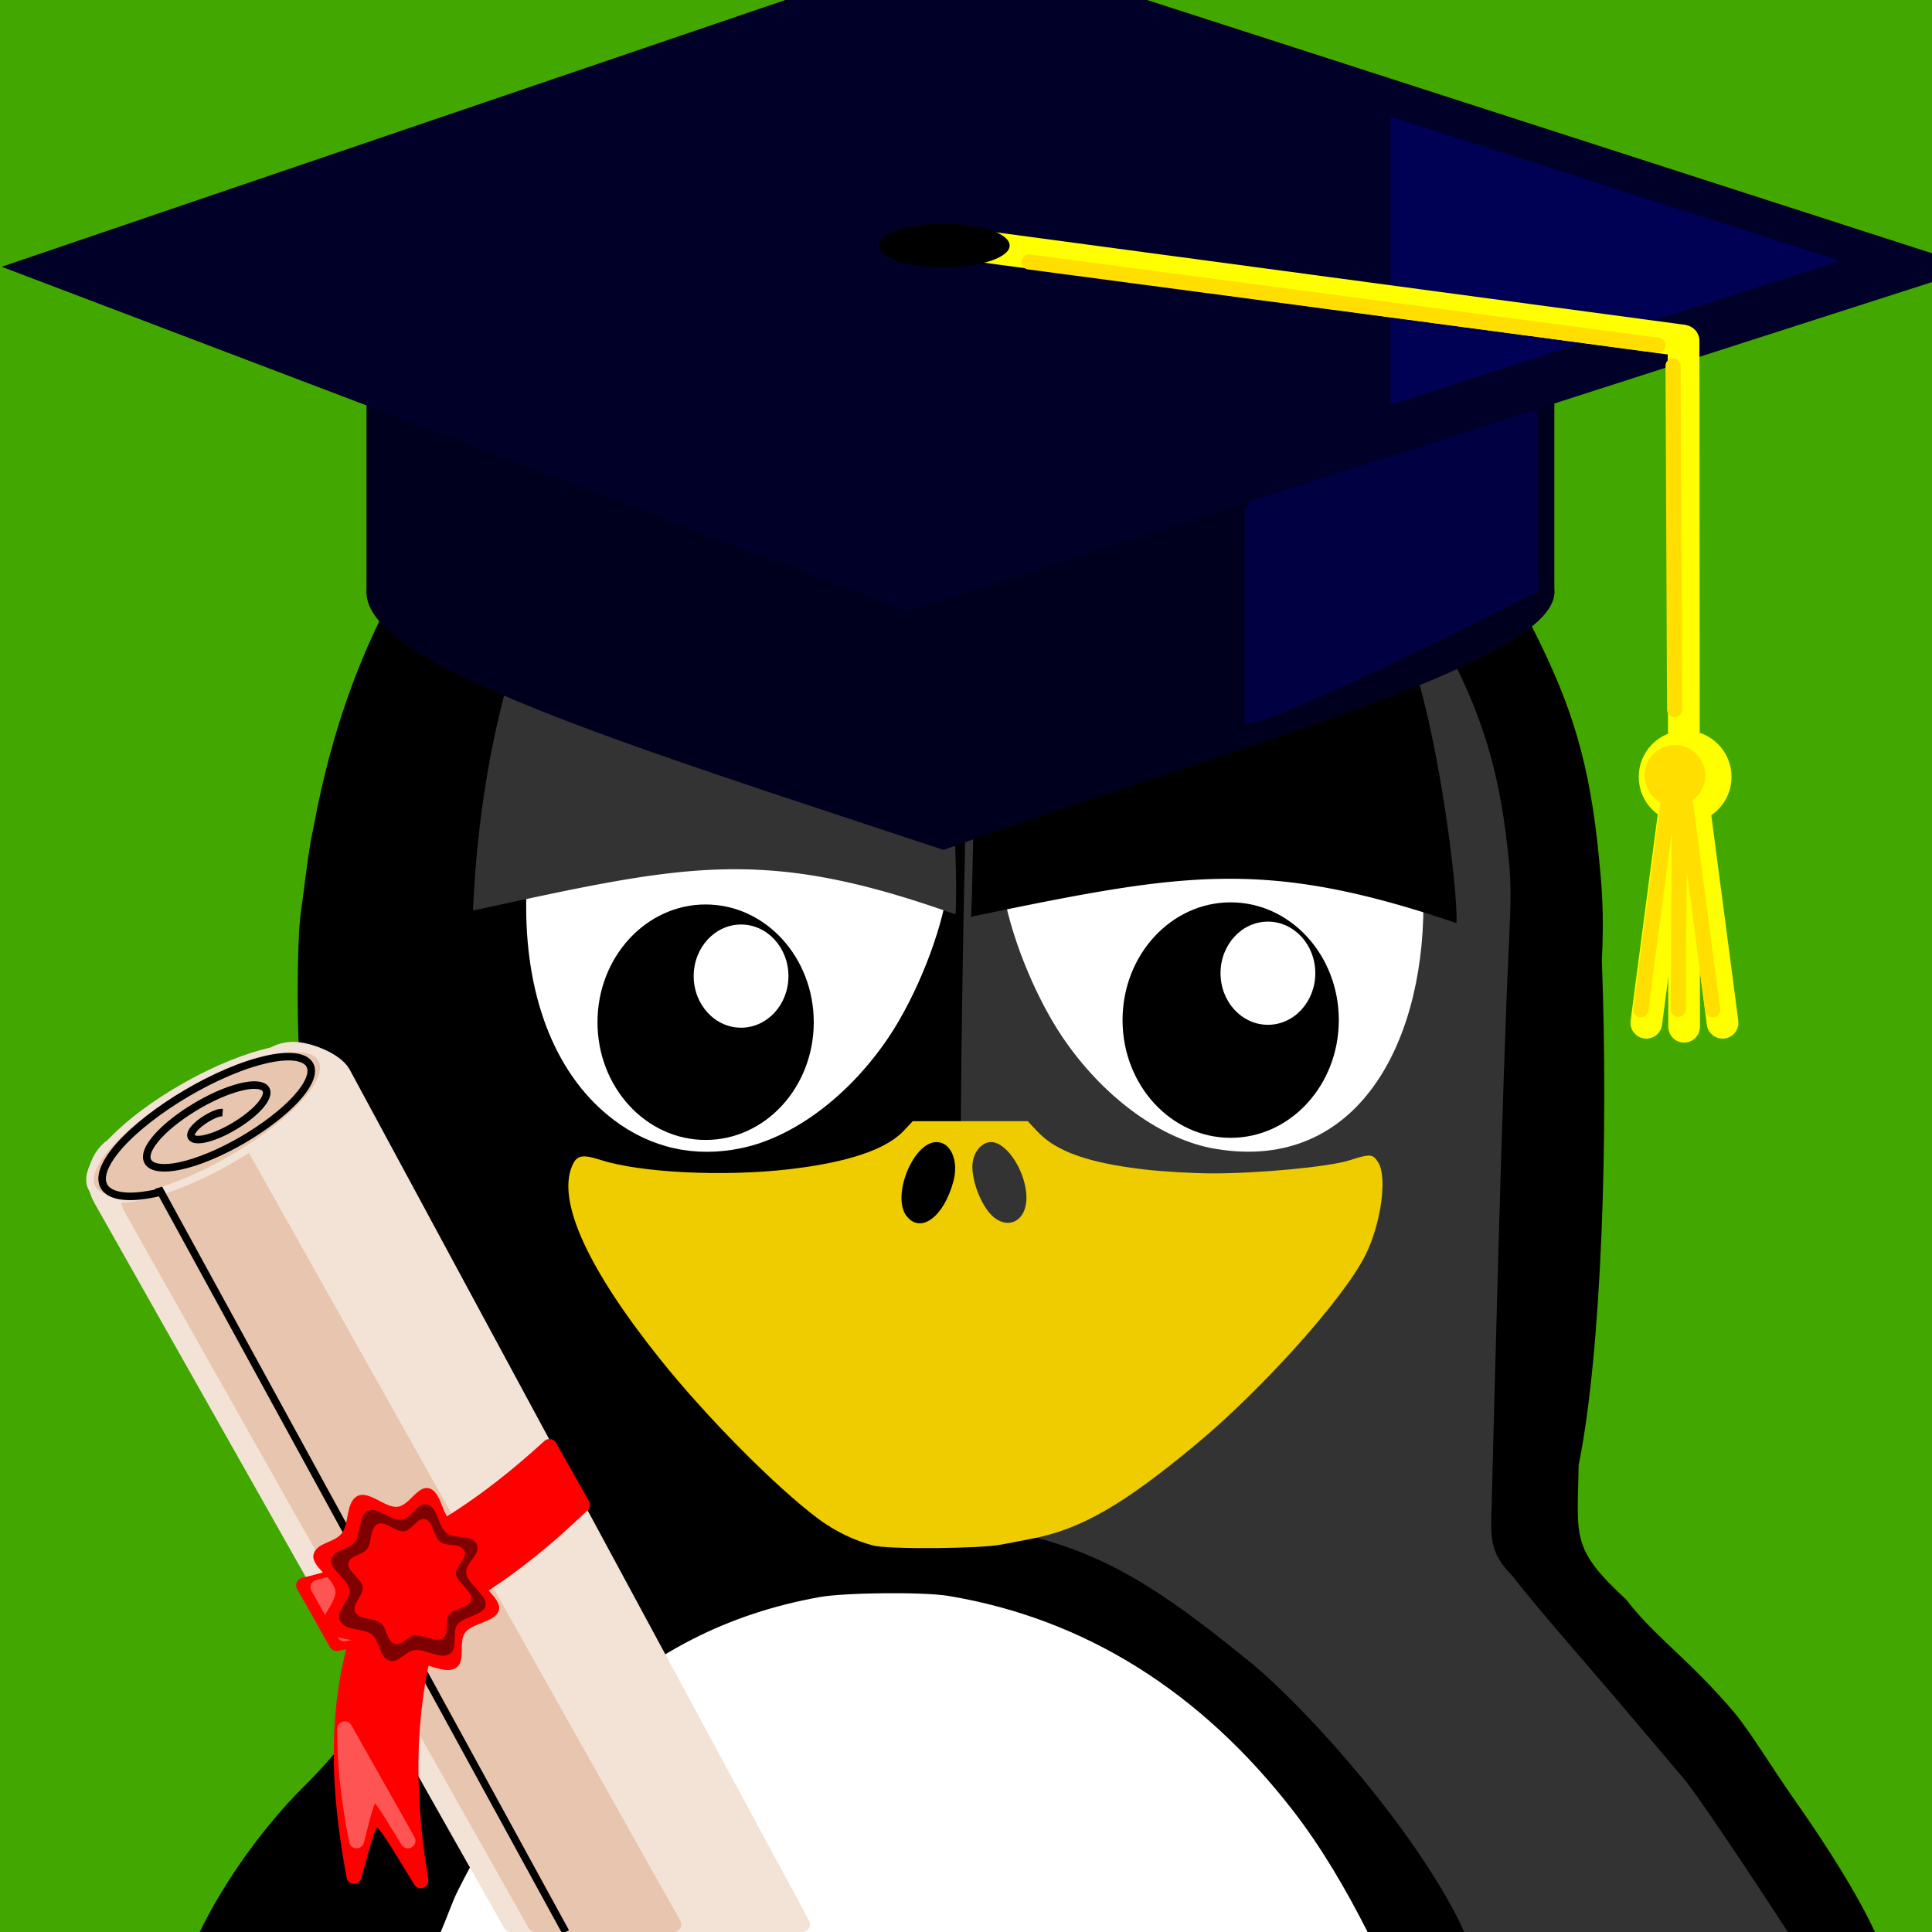 <svg xmlns="http://www.w3.org/2000/svg" viewBox="0 0 3000 3000"><path fill="#42a800" d="M0 0h3000v3000H0z"/><path fill-rule="evenodd" d="M4712.6 2268.6l3.633 3.61c-.469-.446-2.274-4.524-3.633-3.61zM3839.4 2280.4c1.36 1.36 3.61-4.969 3.61-3.61 0 .446 1.359-1.359 1.359-1.359z"/><path fill="#fff" d="M1520.9 2453.194c-502.69 0-910.31 244.27-915.91 546.77h1832.2c-5.578-302.51-413.58-546.77-916.24-546.77z"/><path d="M1430.7 429.184c-191.91 3.117-378.8 60.586-526.97 163.34-211.9 146.93-352.12 372.73-411.26 663.21-2.719 13.359-6.164 31.734-8.063 40.64-1.874 8.907-5.695 31.595-8.062 50.532-2.344 18.96-6.352 50.273-9.14 69.21-6.563 44.485-6.61 206.84 0 247.2 20.202 123.49 42.14 213.66 88.616 364.76 14.133 45.915 17.414 56.93 24.914 84.962 2.086 7.804 9.633 35.156 16.477 60.797 44.016 164.95 47.883 278.65 13.898 386.34-24.844 78.844-64.172 139.27-141.7 216.42-55.57 55.453-118.36 139.12-159.3 223.41h374.25c9.774-22.594 17.602-46.22 26.367-63.727 56.18-112.08 113.16-190.88 193.73-268.08 106.1-101.62 225.54-162.59 368.04-188.23 39.141-7.055 161.65-8.297 200.32-1.828 210.98 35.226 391.29 147.75 535.41 333.98 42.516 54.938 80.79 119.58 115.36 187.88h787.71c-26.555-57.562-71.695-129.66-126.21-207.28-29.953-42.633-69.68-106.95-91.312-132.56-68.719-81.445-126.59-120.8-168.21-175.9-86.484-79.945-76.219-96.54-74.227-208.99 36.023-179.16 46.29-513.47 36.023-782.72 3.774-78.61-.492-119.48-4.523-161.02-14.227-146.77-42.07-234.87-99.609-349.73-45.586-90.961-102.94-169.41-178.36-244.62-84.328-84.141-166.08-142.57-275.74-196.66-133.59-65.906-260.79-99.375-416.02-109.5-27.539-1.782-54.984-2.274-82.406-1.829z"/><path d="M1813.5 893.534c14.133 1.219 28.195 3.96 42.844 7.71 148.59 37.993 275.55 201.91 310.92 401.37 10.383 58.642 11.273 147.89 1.828 200.67-23.976 133.95-93.328 232.1-190.05 269.53-39.609 15.329-98.062 19.477-140.27 9.891-100.69-22.875-200.65-111.8-261.47-232.92-29.578-58.875-58.805-155.11-58.594-192.61-4.406-27.047-4.898-30.07-7.336-69.21-3.726-13.899 1.899-87.75 13.547-138.07 25.453-109.66 85.148-193.43 165.16-232.17 40.547-19.642 81.047-27.774 123.42-24.189z"/><path fill="#fff" d="M1179.2 893.534c42.375-3.586 82.875 4.547 123.42 24.188 79.922 38.672 139.45 122.51 164.79 231.8 17.203 85.758 11.25 207.26 4.406 227.79-9.187 69.914-48.984 170.2-93.398 235.48-60.562 89.039-145.59 152.84-226.66 169.92-72.328 15.258-140.2.328-198.49-43.57-87.75-66.117-136.2-184.27-136.24-331.43-.023-238.97 139.5-460.57 318.98-506.46 14.648-3.75 29.086-6.492 43.195-7.711z"/><path fill="#333" d="M1521.2 563.224s-51.422 1268.6-19.031 1801.8c178.76 29.836 260.58 70.336 438.7 215.7 93.234 76.055 266.2 272.65 332.91 419.32h502.43c-46.8-72.3-139.5-212-161.8-238.4-28.476-33.727-67.008-78.984-85.336-100.71-58.219-69-145.27-167.18-180.54-213.87-37.336-36.891-33.586-62.86-32.226-112.43 3.352-132.66 16.312-651.63 26.742-868.29 3.211-66.61 3.398-93.703 0-128.91-12.047-124.36-35.836-210.28-84.609-307.62-38.602-77.086-86.977-143.53-150.87-207.28-71.461-71.297-140.72-120.8-233.65-166.62-113.2-55.828-352.66-92.648-352.66-92.648z"/><path fill="#fff" d="M1878.5 1782.294c-81.539-17.203-167.11-81.305-228.02-170.86-44.672-65.648-84.609-166.41-93.844-236.72-6.89-20.648-12.984-142.92 4.289-229.17 25.5-109.92 85.617-194.41 165.98-233.32 54.375-26.297 108.38-31.664 167.34-16.57 416.88 90.492 431.16 973.97-15.75 886.64z"/><path fill="#ec0" d="M1417.3 1740.994l-13.922 14.812c-27.68 29.344-87.352 49.359-179.09 59.906-100.78 11.578-228.91 5.32-290.3-14.18-30.375-9.657-38.602-7.993-45.867 9.492-22.898 55.195 24.984 159.73 137.55 300.3 71.391 89.156 177.54 196.31 243.94 246.35 25.852 19.477 57.375 34.852 86.766 42.305 23.906 6.047 165.54 4.875 198.98-1.64 11.133-2.18 31.898-6.141 46.102-8.884 77.062-14.906 142.03-52.219 255.84-146.79 102.82-85.43 228.89-226.1 262.55-292.95 24.633-48.914 34.828-122.58 20.016-145.15-8.484-12.96-12.024-13.148-44.578-2.789-31.547 10.031-139.05 20.25-211.9 20.25-30.141 0-78.844-2.812-108.28-6.328-85.781-10.219-135.12-27.774-164.02-58.524l-15.211-16.195zm36.867 32.414c22.359 0 34.852 29.086 26.227 61.172-14.836 55.03-50.695 81.656-72.586 53.836-23.953-30.47 10.078-115.01 46.359-115.01zm84.867 0c24.891 0 54.844 47.367 54.844 86.766 0 33.938-25.781 49.57-50.156 30.398-20.086-15.797-37.781-62.578-33.07-87.656 3.21-17.062 15.188-29.508 28.383-29.508z"/><path d="M1263.6 1587.294c0 100.97-75.164 182.81-167.91 182.81-92.742 0-167.91-81.844-167.91-182.81 0-100.99 75.164-182.84 167.91-182.84 92.742 0 167.91 81.844 167.91 182.84z"/><path fill="#fff" d="M1224.3 1515.694c0 44.25-32.93 80.109-73.57 80.109-40.641 0-73.57-35.86-73.57-80.11s32.93-80.108 73.57-80.108c40.641 0 73.57 35.859 73.57 80.109z"/><path d="M2078.9 1583.994c0 100.97-75.164 182.81-167.91 182.81-92.719 0-167.91-81.844-167.91-182.81 0-100.99 75.188-182.84 167.91-182.84 92.742 0 167.91 81.844 167.91 182.84z"/><path fill="#fff" d="M2042.4 1511.194c0 44.25-32.953 80.109-73.594 80.109-40.617 0-73.57-35.86-73.57-80.11s32.953-80.108 73.57-80.108c40.641 0 73.594 35.859 73.594 80.109z"/><path fill="#333" d="M1034.7 675.584c47.391-22.852 95.555-24.07 146.62-4.828 100.66 37.945 206.85 164.27 262.84 349.27 40.875 146.2 42.312 360.68 39.617 399.96-300.35-107.18-419.9-77.317-749.25-6.068 4.406-104.37 17.883-205.2 39.234-297.42 21.375-92.25 50.625-175.92 86.602-245.98 35.977-70.078 78.703-126.56 126.98-164.44a332.157 332.157 0 0111.836-8.906 272.74 272.74 0 0111.812-8.11 239.766 239.766 0 0111.836-7.241c3.961-2.227 7.899-4.313 11.859-6.235z"/><path d="M1808.1 719.904c47.391-21.797 95.555-22.922 146.62-4.594 100.66 36.14 189.3 156.54 245.3 332.79 40.875 139.31 64.242 347.86 61.547 385.29-300.35-102.12-424.29-77.836-753.63-9.938 4.406-99.469.339-213.08 21.69-300.97 21.375-87.89 37.467-163.22 73.444-229.99 35.977-66.773 109.4-107.43 157.69-143.52a347.124 347.124 0 0111.836-8.507 307.662 307.662 0 0111.812-7.711c3.96-2.461 7.898-4.758 11.836-6.89a200.352 200.352 0 0111.859-5.954z"/><path fill="#00001e" d="M569.09 375.63h1844.5v546.38H569.09z"/><path fill="#00001e" d="M2413.6 919.8c0 112.27-535.29 251.34-948.47 399.94-500.6-166-896.01-287.6-896.01-399.9 0-112.24 412.9-203.23 922.24-203.23 509.37 0 922.27 90.984 922.27 203.23z"/><path fill="#000042" d="M1932.8 789.21l-.281 335.09s19.195 16.289 456.84-206.74c-4.008-255.16-183.21-102.91-456.56-128.34z"/><path fill="#000042" d="M1938 637.9h449.39v279.73H1938z"/><path fill="#000028" d="M1219.5 0L2.7 414.22l1407.2 534.96L3000 438.02V393.3L1781.1 0h-561.6z"/><path fill="#000054" d="M2159.3 180.89v447.33l698.09-223.17z"/><g><path d="M1463.9 374.45l1147 154" stroke="#ff0" stroke-linecap="round" stroke-width="49.219" fill="#ff0"/><path d="M1567.8 381.22c0 18.703-45.516 33.867-101.67 33.867-56.133 0-101.65-15.164-101.65-33.867 0-18.727 45.516-33.891 101.65-33.891 56.156 0 101.67 15.164 101.67 33.891z"/><path d="M2614.2 529.2l.89 1065.1" stroke="#ff0" stroke-linecap="round" stroke-width="49.219" fill="#ff0"/><path stroke-linejoin="round" d="M2569.2 1206.3c0 26.203 21.258 47.438 47.438 47.438 26.203 0 47.461-21.234 47.461-47.438 0-26.203-21.258-47.438-47.461-47.438-26.18 0-47.438 21.234-47.438 47.438zm0 0" stroke="#ff0" stroke-linecap="round" stroke-width="49.219" fill="#ff0"/><path d="M2604.5 1222l-48.094 366.14M2626.7 1222l48.094 366.14" stroke="#ff0" stroke-linecap="round" stroke-width="49.219" fill="#ff0"/><path stroke-linejoin="round" d="M2578.2 1204.1c0 12.469 10.102 22.594 22.594 22.594 12.469 0 22.594-10.125 22.594-22.594s-10.125-22.594-22.594-22.594c-12.492 0-22.594 10.125-22.594 22.594zm0 0" stroke="#ffde00" stroke-linecap="round" stroke-width="49.219" fill="#ffde00"/><path d="M2595.9 1201.8l-48.094 366.14M2611.3 1201.8l48.094 366.14M2608.3 1197.9l-2.39 369.26M2597.9 567.92l2.39 534.07M1597.8 406.72l976.69 129.45" stroke="#ffde00" stroke-linecap="round" stroke-width="23.438" fill="#ff0"/></g><path stroke-linejoin="round" d="M454.4 1629.5c-10.198.165-20.518 2.806-30.025 8.175l-243.93 137.7c-30.422 17.18-41.18 55.753-24 86.175l636.82 1127 452.93-.3-713.7-1322.2c-11.81-20.9-55.66-37-78.1-36.6z" stroke="#f3e3d7" stroke-linecap="round" stroke-width="23.438" fill="#f3e3d7"/><path stroke-linejoin="round" d="M339.9 1731.2l-118.1 66.65c-26.156 14.766-33.622 50.95-16.7 80.95l625.99 1109.5h215.1z" stroke="#e8c5ae" stroke-linecap="round" stroke-width="23.438" fill="#e8c5ae"/><path stroke-linejoin="round" d="M148.15 1842.5c16.57 29.321 107.51 9.375 203.11-44.602 95.625-53.953 159.7-121.48 143.16-150.82-16.547-29.344-107.48-9.375-203.11 44.578-95.601 53.977-159.7 121.5-143.16 150.84zm0 0" stroke="#f3e3d7" stroke-linecap="round" stroke-width="23.438" fill="none"/><path stroke="#000" stroke-width="11.719" fill="none" d="M217.38 1791.9L878.35 3000z"/><path stroke-linejoin="round" d="M853.24 2246.2c-117.49 107.81-238.48 181.27-381.68 215.39l51.07 90.492c147.63-26.25 262.38-101.39 381.68-215.39zm0 0" stroke="red" stroke-linecap="round" stroke-width="23.438" fill="red"/><path stroke-linejoin="round" d="M653.41 2920.4c-25.8-157.4-20.95-298.9 28.97-437.3l-103.69-6.867c-58.945 137.86-58.969 275.02-28.969 437.3 33.914-124.55 27.305-115.92 103.69 6.867zm0 0" stroke="red" stroke-linecap="round" stroke-width="23.438" fill="red"/><path stroke-linejoin="round" d="M493.9 2464.7c43.945-10.547 85.219-26.039 124.83-45.516l43.125 76.43c-39.609 19.336-81.422 33.211-127.13 41.414zm0 0" stroke="#ff5454" stroke-linecap="round" stroke-width="23.438" fill="#ff5454"/><path fill="red" d="M707.09 2590.4c17.555-9.984 3.797-39.797 15.164-55.219 11.344-15.422 47.812-16.476 52.43-35.109 4.594-18.633-33.398-40.57-36.094-60.234-2.695-19.641 29.906-36.984 19.383-55.43-10.523-18.445-40.852-8.11-56.414-20.414-15.562-12.328-16.383-47.273-34.781-52.805-18.422-5.531-30.773 26.672-49.852 28.57-19.078 1.922-44.859-26.484-62.438-16.477-17.555 10.008-12.094 41.812-23.461 57.234-11.344 15.422-39.516 14.461-44.109 33.094-4.617 18.633 31.031 36.469 33.727 56.109 2.695 19.664-27.562 41.109-17.039 59.555 10.547 18.445 43.219 12.234 58.781 24.539s14.016 43.148 32.438 48.68c18.398 5.531 29.531-17.789 48.609-19.711 19.078-1.898 46.102 17.625 63.656 7.617z"/><path fill="#7f0000" d="M697.73 2568.5c14.602-8.32 3.164-33.117 12.609-45.938 9.445-12.82 39.773-13.711 43.594-29.203 3.82-15.516-27.773-33.75-30.023-50.086-2.227-16.359 24.891-30.773 16.125-46.125-8.742-15.328-33.984-6.75-46.922-16.992s-13.617-39.305-28.922-43.922c-15.328-4.594-25.594 22.195-41.461 23.789-15.867 1.57-37.336-22.031-51.938-13.711-14.602 8.32-10.078 34.758-19.523 47.602-9.445 12.82-32.859 12.024-36.68 27.539-3.844 15.492 25.828 30.328 28.055 46.664 2.25 16.336-22.922 34.195-14.18 49.524 8.766 15.352 35.953 10.172 48.891 20.414s11.672 35.906 26.977 40.5c15.305 4.594 24.562-14.812 40.43-16.383 15.867-1.594 38.344 14.648 52.969 6.328z"/><path fill="red" d="M687.02 2544.2c11.648-6.633 2.531-26.391 10.055-36.633 7.547-10.242 31.734-10.922 34.805-23.297 3.047-12.375-22.172-26.93-23.953-39.961-1.781-13.031 19.852-24.562 12.867-36.797-7.008-12.234-27.117-5.367-37.453-13.547-10.312-8.18-10.852-31.359-23.062-35.039-12.234-3.68-20.438 17.695-33.094 18.961-12.656 1.266-29.766-17.578-41.414-10.922-11.648 6.633-8.04 27.726-15.562 37.969-7.547 10.242-26.227 9.586-29.273 21.961-3.07 12.375 20.602 24.211 22.383 37.242 1.781 13.031-18.305 27.258-11.32 39.516 7.008 12.234 28.688 8.11 39 16.266 10.336 8.18 9.305 28.641 21.516 32.32 12.234 3.656 19.617-11.812 32.273-13.078 12.656-1.266 30.586 11.672 42.234 5.039z"/><path fill="#e8c5ae" d="M148.15 1842.5c16.57 29.32 107.51 9.375 203.11-44.602 95.625-53.953 159.7-121.48 143.16-150.82-16.547-29.344-107.48-9.375-203.11 44.578-95.602 53.977-159.7 121.5-143.16 150.84z"/><path stroke="#000" stroke-width="11.719" fill="none" d="M345.66 1727.6c-9.914-.82-30.656 11.555-40.266 20.812-16.875 16.289-8.063 24.047 11.578 20.086 28.617-5.789 68.133-30.328 86.086-50.672 23.859-26.977 7.29-39.07-29.555-29.93-46.266 11.508-106.12 49.266-131.93 80.508-31.195 37.734-6.61 54.258 47.555 39.773 63.727-17.039 144.26-68.25 177.77-110.32 38.648-48.516 5.93-69.516-65.578-49.641-81.164 22.547-182.41 87.258-223.59 140.16-42.914 55.148-10.852 81.891 67.594 63.633"/><path stroke-linejoin="round" d="M535.38 2684.6l98.086 173.81c-58.43-94.898-54.398-99.726-79.781-.023-12.047-61.688-18.914-118.97-18.305-173.79zm0 0" stroke="#ff5454" stroke-linecap="round" stroke-width="23.438" fill="#ff5454"/></svg>